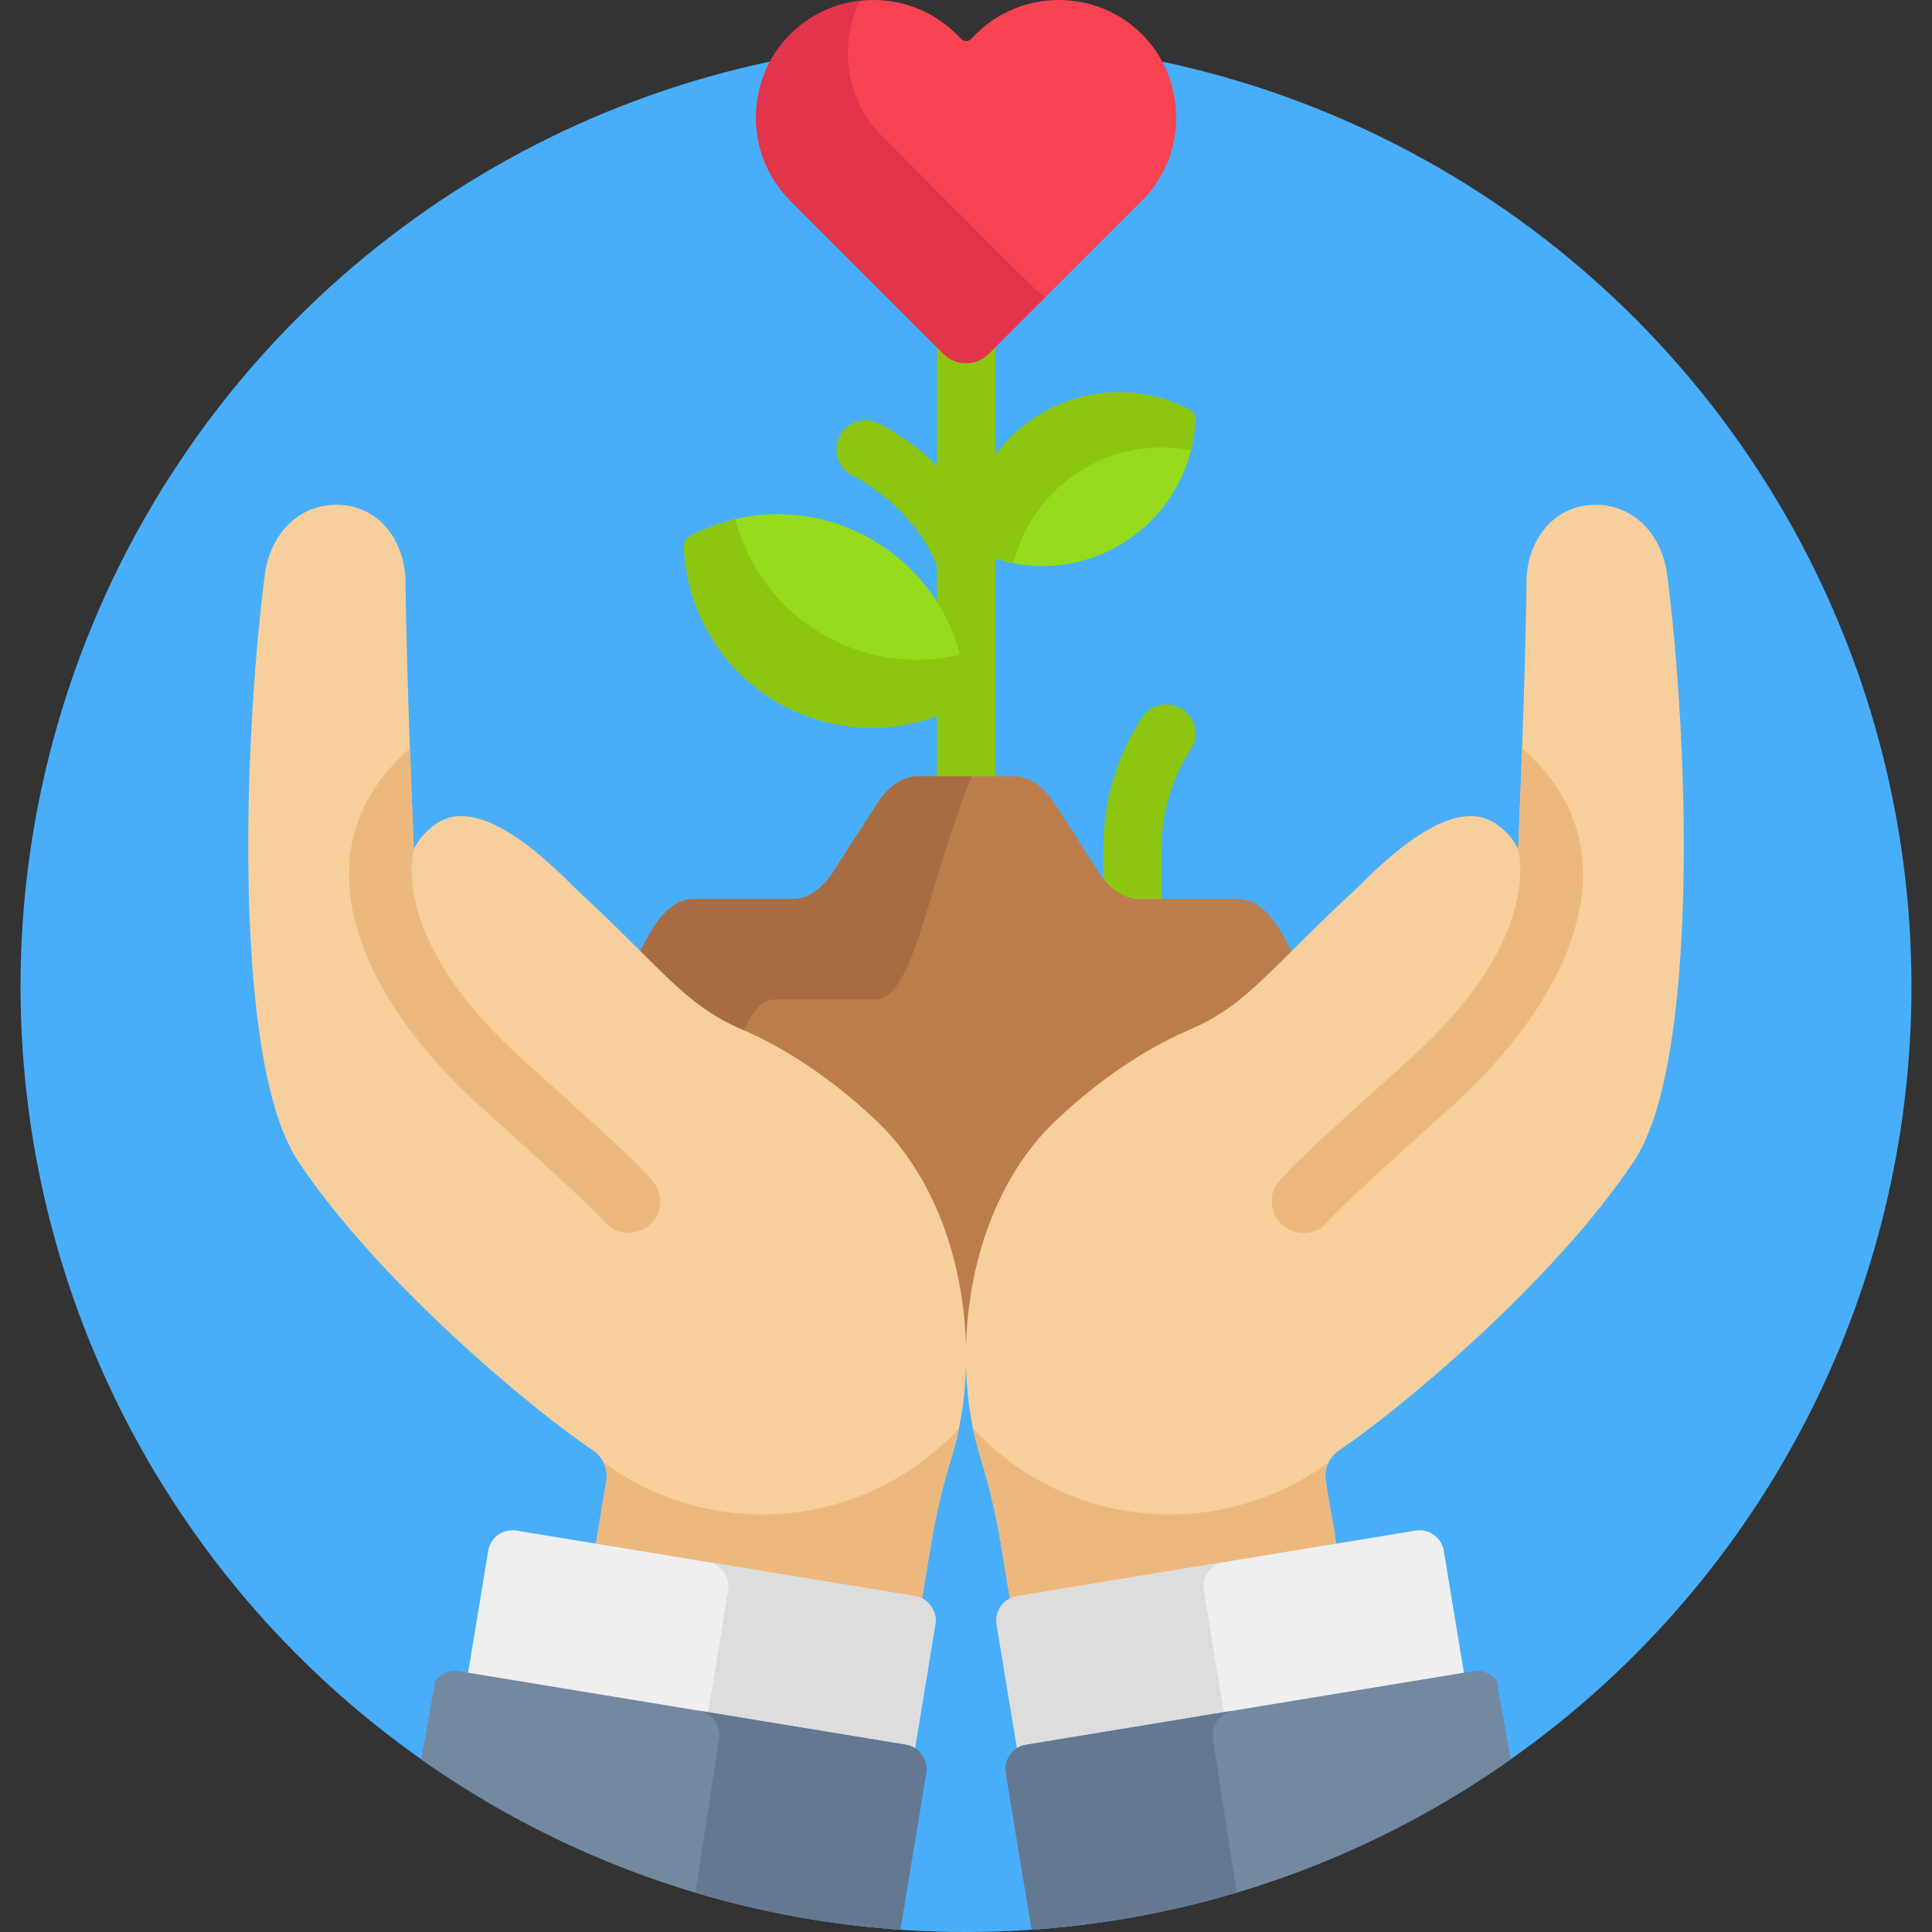 <?xml version="1.0" encoding="iso-8859-1"?>
<!-- Generator: Adobe Illustrator 19.0.0, SVG Export Plug-In . SVG Version: 6.00 Build 0)  -->
<svg version="1.1" id="Capa_1" xmlns="http://www.w3.org/2000/svg" xmlns:xlink="http://www.w3.org/1999/xlink" x="0px" y="0px"
	 viewBox="0 0 512 512" style="enable-background:new 0 0 512 512;" xml:space="preserve">
<rect x="0" y="0" width="512" height="512" fill="#333333" stroke="none"/>
<circle style="fill:#48AEF9;" cx="256" cy="261.44" r="250.56"/>
<g>
	<path style="fill:#8DC610;" d="M256.032,233.129c-4.267,0-7.726-3.459-7.726-7.726V85.334c0-4.267,3.459-7.726,7.726-7.726
		s7.726,3.459,7.726,7.726v140.069C263.758,229.67,260.299,233.129,256.032,233.129z"/>
	<path style="fill:#8DC610;" d="M300.143,255.369c-4.267,0-7.726-3.459-7.726-7.726v-23.101c0-12.216,3.519-24.086,10.176-34.327
		c2.325-3.579,7.111-4.591,10.689-2.267c3.578,2.325,4.593,7.11,2.267,10.688c-5.024,7.73-7.68,16.688-7.68,25.907v23.101
		C307.869,251.91,304.41,255.369,300.143,255.369z"/>
	<path style="fill:#8DC610;" d="M248.786,151.124c-6.314-17.064-22.555-24.95-22.718-25.028c-3.853-1.833-5.492-6.442-3.66-10.295
		c1.832-3.854,6.441-5.492,10.295-3.66c0.899,0.428,22.104,10.728,30.574,33.621c1.48,4.002-0.563,8.446-4.565,9.927
		C254.685,157.179,250.258,155.101,248.786,151.124z"/>
</g>
<path style="fill:#95DB1B;" d="M315.328,108.6c0.944,0.492,1.513,1.479,1.467,2.542c-1.288,29.727-32.959,47.953-59.293,34.233
	c-0.944-0.492-1.513-1.479-1.467-2.542C257.322,113.106,288.994,94.88,315.328,108.6z"/>
<path style="fill:#8DC610;" d="M315.581,119.337c0.675-2.679,1.094-5.423,1.214-8.195c0.046-1.063-0.524-2.05-1.467-2.542
	c-26.388-13.749-58.008,4.567-59.293,34.233c-0.046,1.063,0.524,2.05,1.467,2.542c3.492,1.82,7.231,3.105,11.08,3.852
	C273.838,128.368,294.403,115.226,315.581,119.337z"/>
<path style="fill:#95DB1B;" d="M183.074,141.974c-1.16,0.604-1.86,1.818-1.804,3.124c0.713,16.463,9.552,32.222,24.881,41.072
	s33.396,8.625,48.01,1.011c1.16-0.604,1.861-1.818,1.804-3.124C254.382,147.513,215.447,125.107,183.074,141.974z"/>
<path style="fill:#8DC610;" d="M194.88,137.614c-4.092,0.952-8.063,2.41-11.806,4.36c-1.16,0.604-1.86,1.818-1.804,3.124
	c0.713,16.463,9.552,32.222,24.881,41.072c15.328,8.85,33.396,8.625,48.01,1.011c1.16-0.604,1.861-1.818,1.804-3.124
	c-0.154-3.561-0.711-7.083-1.609-10.516C228.018,179.671,201.714,163.731,194.88,137.614z"/>
<path style="fill:#BC7D4D;" d="M184.444,270.46c9.315,3.992,23.755,11.911,39.645,26.974c15.892,15.066,25.334,39.122,25.905,66.002
	h12.02c0.572-26.881,10.015-50.938,25.906-66.002c15.889-15.062,30.328-22.982,39.645-26.974
	c7.214-3.092,12.715-6.662,18.156-11.181c-4.812-9.847-9.099-21.041-17.753-21.041h-26.179c-3.905,0-7.69-2.567-10.715-7.268
	l-11.569-17.979c-3.024-4.701-6.81-7.268-10.714-7.268c-9.731,0-20.353,0-25.646,0c-3.905,0-7.69,2.567-10.715,7.268l-11.569,17.979
	c-3.024,4.7-6.809,7.268-10.714,7.268h-26.179c-8.641,0-12.929,11.16-17.732,20.996C171.693,263.774,177.206,267.358,184.444,270.46
	z"/>
<path style="fill:#A86C43;" d="M205.343,264.859h26.633c9.393,0,13.124-25.266,22.669-51.621c0.934-2.917,1.94-5.426,2.998-7.514
	c-5.892,0-11.22,0-14.5,0c-3.905,0-7.69,2.567-10.714,7.268l-11.569,17.979c-3.024,4.7-6.809,7.268-10.714,7.268h-26.179
	c-8.641,0-12.929,11.16-17.732,20.996c12.184,10.133,17.014,9.752,29.573,16.924C198.401,269.378,201.433,264.859,205.343,264.859z"
	/>
<path style="fill:#F7CF9C;" d="M420.867,133.883c-10.012,0.999-16.239,10.128-16.331,20.188c-0.23,25.081-2.205,71.004-2.205,71.004
	l-0.002,0.004c-1.16-2.553-3.12-4.903-6.127-6.906c-9.209-6.134-23.076,3.402-36.336,16.941l0,0
	c-23.509,21.635-29.074,31.098-44.579,37.743c-8.154,3.494-21.202,10.569-35.483,24.108c-23.486,22.265-28.445,62.144-19.976,89.25
	c4.855,15.539,6.085,27.925,8.13,39.303l86.477-14.227l-3.093-18.725c-0.528-3.196,0.847-6.415,3.54-8.216
	c15.325-10.244,56.45-44.156,78.107-76.599c17.192-25.757,14.685-109.905,8.85-155.33
	C440.387,141.122,432.162,132.756,420.867,133.883z"/>
<g>
	<path style="fill:#EDB87E;" d="M403.368,198.377c-0.53,14.9-1.038,26.697-1.038,26.697l-0.002,0.004
		c1.428,6.433,2.504,27.605-28.935,55.796c-36.088,32.358-36.115,32.895-36.324,37.068c-0.413,8.282,10.381,12.134,15.225,5.233
		c1.032-1.12,6.491-6.704,32.282-29.83C415.705,265.435,434.943,225.787,403.368,198.377z"/>
	<path style="fill:#EDB87E;" d="M352.135,387.484c-28.807,21.269-69.415,17.874-94.27-8.921c0.543,2.639,1.195,5.198,1.961,7.651
		c4.855,15.539,6.085,27.925,8.13,39.303l86.477-14.227C352.013,393.764,350.048,391.623,352.135,387.484z"/>
</g>
<path style="fill:#EFEFEF;" d="M388.305,445.49l-118.498,19.494l-5.673-34.481c-0.586-3.56,1.826-6.921,5.386-7.507l105.605-17.373
	c3.56-0.586,6.921,1.826,7.507,5.386L388.305,445.49z"/>
<path style="fill:#DDDDDD;" d="M324.41,413.966l-54.889,9.03c-3.56,0.586-5.972,3.947-5.386,7.507l5.673,34.481l54.889-9.03
	l-5.673-34.481C318.438,417.912,320.85,414.551,324.41,413.966z"/>
<path style="fill:#7389A0;" d="M396.622,445.305c-1.422-1.82-3.768-2.828-6.208-2.426l-118.48,19.492
	c-3.558,0.585-5.968,3.944-5.382,7.502l6.83,41.517c47.098-3.228,90.618-19.462,126.992-45.151L396.622,445.305z"/>
<path style="fill:#647892;" d="M326.823,453.341l-54.889,9.03c-3.558,0.585-5.968,3.944-5.382,7.502l6.83,41.517
	c18.752-1.285,36.934-4.635,54.327-9.821l-6.268-40.726C320.855,457.285,323.265,453.926,326.823,453.341z"/>
<path style="fill:#F7CF9C;" d="M91.133,133.883c10.012,0.999,16.239,10.128,16.331,20.188c0.23,25.081,2.205,71.004,2.205,71.004
	l0.002,0.004c1.16-2.553,3.12-4.903,6.127-6.906c9.209-6.134,23.076,3.402,36.336,16.941l0,0
	c23.509,21.635,29.074,31.098,44.579,37.743c8.154,3.494,21.202,10.569,35.483,24.108c23.486,22.265,28.445,62.144,19.976,89.25
	c-2.509,8.03-4.344,16.243-5.702,24.546c-0.008,0.051-0.017,0.103-0.025,0.154c-2.036,12.377-2.402,14.603-2.402,14.603
	l-86.477-14.227l3.093-18.725c0.528-3.196-0.847-6.415-3.54-8.216c-15.325-10.244-56.45-44.156-78.107-76.599
	c-17.192-25.757-14.685-109.905-8.85-155.33C71.613,141.122,79.838,132.756,91.133,133.883z"/>
<g>
	<path style="fill:#EDB87E;" d="M108.632,198.377c0.53,14.9,1.038,26.697,1.038,26.697l0.002,0.004
		c-1.428,6.433-2.504,27.605,28.935,55.796c36.088,32.358,36.115,32.895,36.324,37.068c0.413,8.282-10.381,12.134-15.225,5.233
		c-1.032-1.12-6.491-6.704-32.282-29.83C96.295,265.435,77.057,225.787,108.632,198.377z"/>
	<path style="fill:#EDB87E;" d="M159.865,387.484c8.76,6.468,19.13,11.028,30.613,12.917c24.432,4.019,47.991-4.95,63.657-21.838
		c-0.543,2.639-1.195,5.198-1.961,7.651c-2.509,8.03-4.344,16.243-5.702,24.546c-0.008,0.051-0.017,0.103-0.025,0.154
		c-2.036,12.377-2.402,14.603-2.402,14.603l-86.477-14.227l3.093-18.725C160.952,390.793,160.642,389.024,159.865,387.484z"/>
</g>
<path style="fill:#F74352;" d="M302.635,9.09L302.635,9.09c-12.119-12.119-31.951-12.119-44.07,0l-1.273,1.273
	c-0.695,0.695-1.823,0.695-2.518,0L253.5,9.089c-12.119-12.119-31.951-12.119-44.07,0l0,0c-12.119,12.119-12.119,31.951,0,44.07
	c1.247,1.247,42.346,42.346,40.614,40.614c3.307,3.307,8.669,3.307,11.976,0c3.693-3.693,34.606-34.606,40.614-40.614
	C314.754,41.04,314.754,21.209,302.635,9.09z"/>
<path style="fill:#E2344A;" d="M233.763,36.107c-9.669-9.669-11.615-24.243-5.856-35.897c-6.763,0.767-13.319,3.722-18.477,8.88l0,0
	c-12.119,12.119-12.119,31.951,0,44.07c1.197,1.197,39.108,39.108,40.615,40.614c3.307,3.307,8.669,3.307,11.976,0
	c1.55-1.55,7.898-7.898,15.184-15.184C274.918,77.672,277.968,80.312,233.763,36.107z"/>
<path style="fill:#EFEFEF;" d="M123.695,445.49l118.498,19.494l5.673-34.481c0.586-3.56-1.826-6.921-5.386-7.507l-105.605-17.373
	c-3.56-0.586-6.921,1.826-7.507,5.386L123.695,445.49z"/>
<path style="fill:#DDDDDD;" d="M187.59,413.966l54.889,9.03c3.56,0.586,5.972,3.947,5.386,7.507l-5.673,34.481l-54.889-9.03
	l5.673-34.481C193.562,417.912,191.15,414.551,187.59,413.966z"/>
<path style="fill:#7389A0;" d="M240.066,462.371l-118.48-19.492c-2.44-0.401-4.785,0.606-6.208,2.426l-3.752,20.933
	c36.374,25.689,79.894,41.923,126.992,45.151l6.83-41.517C246.034,466.315,243.624,462.956,240.066,462.371z"/>
<path style="fill:#647892;" d="M240.066,462.371l-54.889-9.03c3.558,0.585,5.968,3.944,5.382,7.502l-6.268,40.726
	c17.393,5.186,35.575,8.536,54.327,9.821l6.83-41.517C246.034,466.315,243.624,462.956,240.066,462.371z"/>
<g>
</g>
<g>
</g>
<g>
</g>
<g>
</g>
<g>
</g>
<g>
</g>
<g>
</g>
<g>
</g>
<g>
</g>
<g>
</g>
<g>
</g>
<g>
</g>
<g>
</g>
<g>
</g>
<g>
</g>
</svg>
